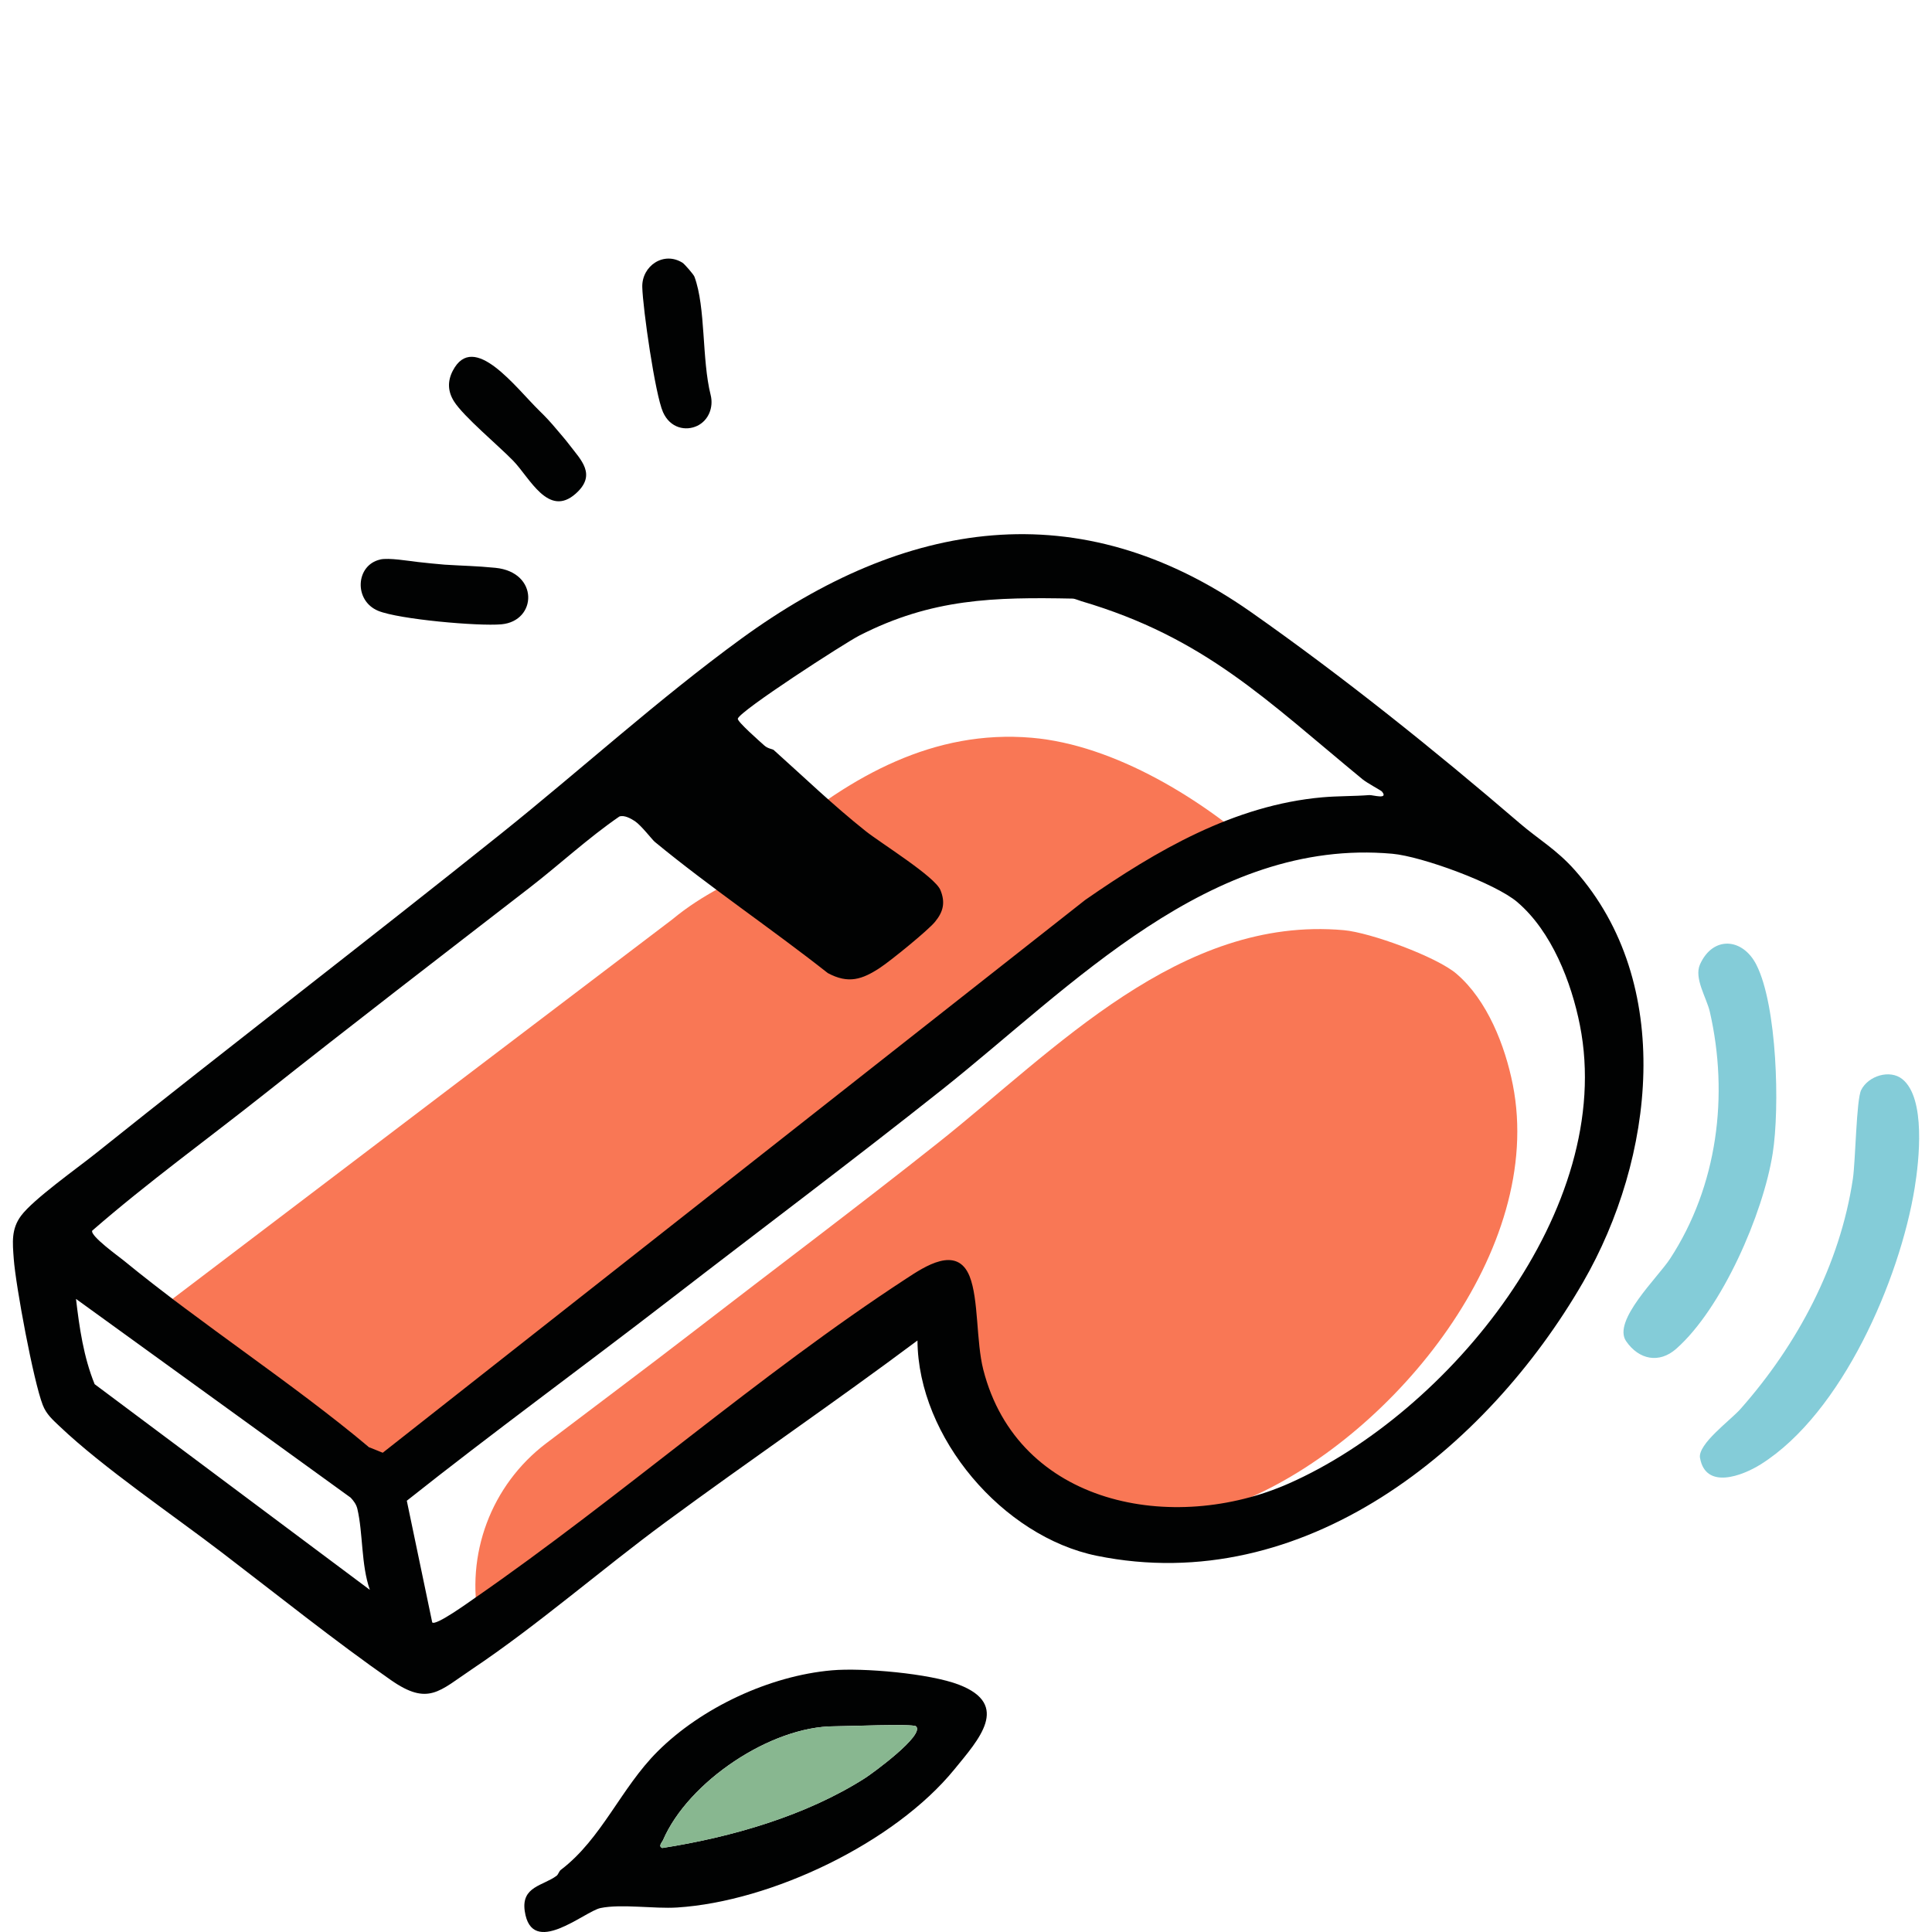 <?xml version="1.0" encoding="UTF-8"?>
<svg id="Layer_1" data-name="Layer 1" xmlns="http://www.w3.org/2000/svg" viewBox="0 0 500 500">
  <defs>
    <style>
      .cls-1 {
        fill: #88b790;
      }

      .cls-2 {
        fill: #84ccd8;
      }

      .cls-3 {
        fill: #f97755;
      }

      .cls-4 {
        fill: #010202;
      }
    </style>
  </defs>
  <path class="cls-2" d="M439.97,377.33c1.46,8.24,10.91,4.66,15.77,1.6,20.99-13.23,35.91-47.77,39.77-71.47,1.15-7.07,2.95-23.27-3.2-28.19-3.2-2.57-8.78-.87-10.64,2.82-1.26,2.5-1.46,18.41-2.15,23-3.31,22.16-14.3,42.85-29.12,59.59-2.56,2.89-11.08,9.05-10.44,12.66Z"/>
  <path class="cls-3" d="M376.95,252.03c7.96,6.8,12.57,18.62,14.56,28.67,8.46,42.75-30.59,90.33-67.81,106.79-26.98,11.93-63.17,5.16-71.25-26.53-1.67-6.56-1.07-16.39-3.18-21.72-2.94-7.42-10.62-2.2-14.8.53-34.53,22.55-66.66,50.99-100.56,74.45-1.36.94-9.08,6.53-9.9,5.66h0c-3.66-17.49,3.08-35.52,17.31-46.33,12.65-9.61,25.39-19.1,37.96-28.8,21.05-16.26,42.73-32.5,63.65-49.11,30.06-23.88,62.43-58.71,104.86-54.91,6.85.61,23.98,6.86,29.17,11.3Z"/>
  <path class="cls-3" d="M328.83,223.96c-20.6,1.81-37.94,16.03-54.5,27.53l-163.74,128.85-8.69-.63c-18.39-15.35-38.71-28.38-57.25-43.56l129.33-98.2c15.91-13.23,34.84-15.02,27.67-21.44,18.69-15.66,39.99-27.76,65.36-25.58,21.5,1.84,44.49,16.09,60.08,30.27.9.81,1.71,1.39,1.74,2.76Z"/>
  <path class="cls-4" d="M393.22,212.99c5,4.29,9.59,6.85,14.33,12.19,26.05,29.33,20.57,74.72,2.18,106.6-24.99,43.32-72.42,81.73-125.86,70.86-24.31-4.95-46.26-30.59-46.43-55.72-21.43,16.01-43.6,31.12-65.15,46.99-16.72,12.31-33.1,26.67-50.21,38.12-8.41,5.63-11.26,9.5-20.92,2.77-14.33-9.99-29.73-22.31-43.77-33.04-12.73-9.74-30.74-21.96-41.92-32.59-1.81-1.72-3.47-3.14-4.41-5.57-2.4-6.16-6.99-30.83-7.5-37.82-.31-4.22-.68-7.68,1.89-11.14,3.16-4.26,14.5-12.28,19.25-16.08,34.87-27.9,70.35-55.08,105.22-83.01,20.27-16.24,40.62-34.73,61.89-50.23,42.36-30.86,87.31-38.24,131.97-6.9,23.79,16.7,47.45,35.68,69.46,54.58ZM200.18,194.05c7.96,7.13,15.46,14.37,23.88,21.06,3.9,3.1,17.88,11.73,19.32,15.24,1.33,3.23.73,5.63-1.39,8.21-1.88,2.29-11.5,10.09-14.23,11.89-4.64,3.06-8.21,4.24-13.53,1.38-14.68-11.57-30.35-22.08-44.78-33.96-.69-.57-3.49-4.27-5.18-5.38-1.01-.66-2.74-1.63-3.99-1.17-8.14,5.6-15.38,12.35-23.17,18.38-22.99,17.78-45.95,35.42-68.69,53.44-14.93,11.84-30.22,22.88-44.56,35.36-.56,1.35,6.94,6.73,8.1,7.68,20.58,16.85,43.15,31.32,63.56,48.36l3.53,1.43,181.82-143.08c18.39-12.76,38.53-24.54,61.4-26.55,3.98-.35,8.07-.26,12.12-.57.85-.06,5.08,1.26,3.23-.95-.19-.22-3.91-2.24-4.96-3.11-24.9-20.48-40.84-36.7-72.8-46.12-.61-.18-1.73-.66-2.18-.67-20.48-.41-36.52-.03-55.26,9.55-3.85,1.97-30.97,19.5-31.48,21.53-.18.73,5.71,5.9,6.89,6.96.88.79,2.12.91,2.33,1.1ZM392.72,233.49c-5.77-4.93-24.79-11.86-32.39-12.54-47.12-4.22-83.06,34.46-116.44,60.97-23.23,18.45-47.29,36.48-70.67,54.54-22.55,17.41-45.6,34.21-67.94,51.93l6.58,31.49c.91.96,9.49-5.25,10.99-6.29,37.64-26.05,73.32-57.64,111.66-82.67,4.64-3.03,13.16-8.82,16.43-.59,2.35,5.92,1.68,16.84,3.53,24.12,8.98,35.19,49.16,42.71,79.11,29.46,41.33-18.28,84.69-71.12,75.3-118.58-2.21-11.17-7.32-24.29-16.17-31.84ZM95.71,411.43c-2.28-6.51-1.73-14.57-3.23-20.96-.27-1.13-.95-2.05-1.73-2.88l-71.08-51.43c.87,7.46,1.97,15.06,4.82,22.06l71.21,53.22Z"/>
  <path class="cls-4" d="M145.17,483.9c10.59-8.07,15.51-21.15,25.02-30.63,11.39-11.36,28.98-19.57,45.07-20.99,7.98-.71,25.38.8,32.94,3.73,13.42,5.19,5.07,14.21-1.19,21.88-15.5,19.03-47.35,34.22-71.77,35.77-5.95.38-14.37-.98-19.83.14-4.14.85-17.84,13.02-19.61.77-.92-6.38,4.73-6.5,8.23-9.11.47-.35.63-1.18,1.13-1.56ZM237.05,446.76c-.78-.71-18.16,0-21.12,0-16.45,0-37.81,14.35-44.32,29.42-.27.62-1.34,1.61-.22,2.08,17.84-2.78,37.21-8.33,52.54-18.13,1.72-1.1,15.57-11.15,13.12-13.38Z"/>
  <path class="cls-2" d="M439.96,249.58c3.36-7.47,11.08-6.88,14.62.16,5.33,10.58,6.06,36.96,4.19,48.77-2.47,15.64-13.12,40.12-24.97,50.56-4.4,3.88-9.65,2.84-12.96-1.97-3.62-5.26,8.2-16.49,11.36-21.32,12.32-18.87,15.25-42.33,10.3-63.94-.82-3.58-4.15-8.69-2.54-12.26Z"/>
  <path class="cls-4" d="M147.36,115.12c2.99,3.94,7.15,7.73,1.63,12.64-7.08,6.29-11.88-4.08-16.15-8.49-3.81-3.94-12.87-11.46-15.34-15.39-1.62-2.57-1.73-5.21-.32-7.93,5.42-10.45,16.4,4.52,22.49,10.43,1.47,1.42,2.86,2.92,4.17,4.49,1.18,1.41,2.41,2.78,3.52,4.25Z"/>
  <path class="cls-4" d="M98.42,144.79c2.17-.49,7.23.37,9.77.66,1.47.17,5.5.59,6.84.68,4.74.31,8.1.32,13.17.82,11.33,1.12,10.81,13.78,1.58,14.62-5.98.54-26.58-1.29-31.91-3.49-6.36-2.63-5.86-11.85.55-13.28Z"/>
  <path class="cls-4" d="M176.75,68.09c.39.26,2.74,2.9,2.97,3.52,2.97,8.03,1.86,21.31,4.2,30.63.79,3.15-.53,6.55-3.46,7.96s-7.01.67-8.88-3.55c-2.04-4.61-5.21-26.76-5.36-32.35-.15-5.48,5.59-9.44,10.54-6.22Z"/>
  <path class="cls-1" d="M237.05,446.76c2.45,2.23-11.41,12.28-13.12,13.38-15.33,9.8-34.7,15.35-52.54,18.13-1.12-.47-.04-1.46.22-2.08,6.51-15.08,27.86-29.42,44.32-29.42,2.96,0,20.34-.71,21.12,0Z"/>
</svg>